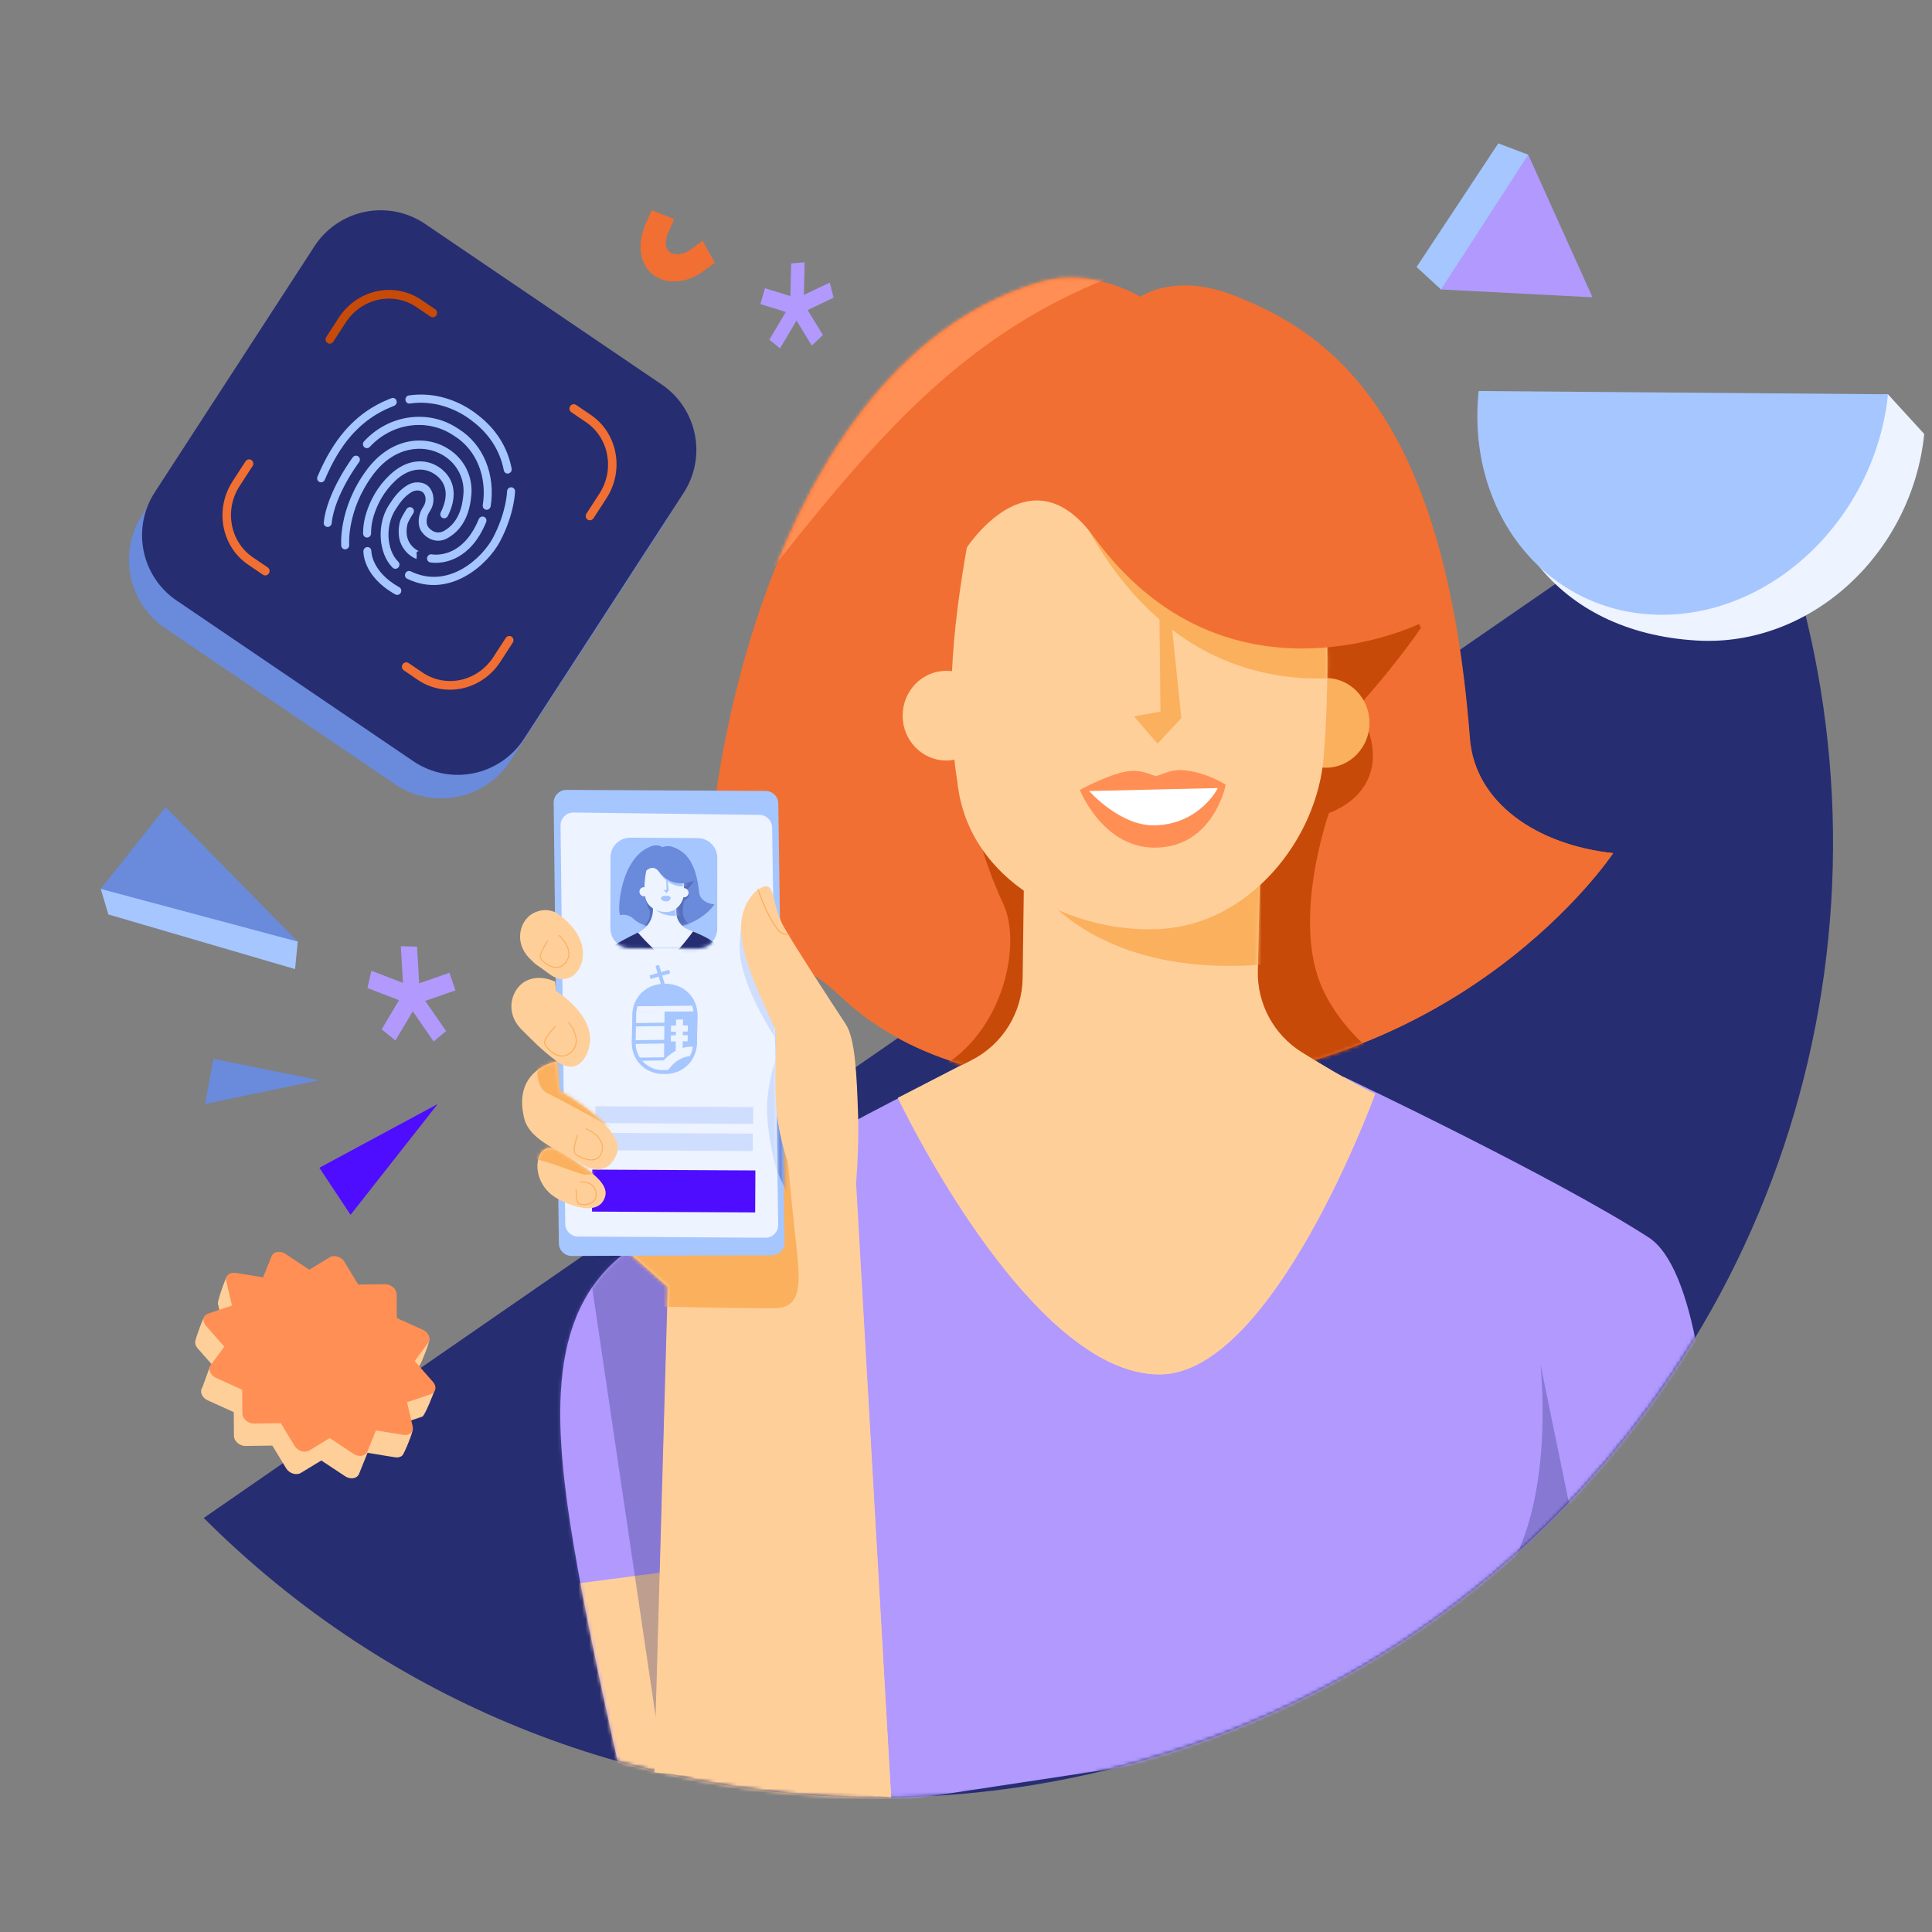 <svg width="546" height="546" viewBox="0 0 546 546" fill="none" xmlns="http://www.w3.org/2000/svg">
<rect x="0" y="0" width="546" height="546" fill="#808080" stroke="none"/>
<g clip-path="url(#clip0_40006168_77614)">
<path fill-rule="evenodd" clip-rule="evenodd" d="M57.585 428.987C57.585 428.987 494.124 127.055 494.296 127.44C538.992 226.696 520.572 347.449 439.034 428.987C333.7 534.321 162.919 534.321 57.585 428.987Z" fill="#262D71"/>
<mask id="mask0_40006168_77614" style="mask-type:luminance" maskUnits="userSpaceOnUse" x="57" y="127" width="462" height="381">
<path d="M57.585 428.987C57.585 428.987 494.124 127.055 494.296 127.44C538.992 226.696 520.572 347.449 439.034 428.987C333.7 534.321 162.919 534.321 57.585 428.987Z" fill="white"/>
</mask>
<g mask="url(#mask0_40006168_77614)">
<path fill-rule="evenodd" clip-rule="evenodd" d="M179.752 520.252C179.752 520.252 167.918 470.874 162.247 437.373C155.365 396.727 155.258 366.705 181.144 351.005C221.021 326.819 259.001 307.74 259.001 307.74L379.827 304.359C379.827 304.359 439.355 332.551 465.898 349.69C492.261 366.714 483.599 509.364 483.599 509.364L320.782 498.881L179.752 520.252Z" fill="#B199FE"/>
<mask id="mask1_40006168_77614" style="mask-type:luminance" maskUnits="userSpaceOnUse" x="158" y="304" width="327" height="217">
<path d="M179.752 520.252C179.752 520.252 167.918 470.874 162.247 437.373C155.365 396.727 155.258 366.705 181.144 351.005C221.021 326.819 259.001 307.74 259.001 307.74L379.827 304.359C379.827 304.359 439.355 332.551 465.898 349.69C492.261 366.714 483.599 509.364 483.599 509.364L320.782 498.881L179.752 520.252Z" fill="white"/>
</mask>
<g mask="url(#mask1_40006168_77614)">
<path fill-rule="evenodd" clip-rule="evenodd" d="M367.943 531.432C413.736 516.814 436.409 492.874 447.029 441.494L466.672 457.013L445.611 519.233L367.943 531.432Z" fill="#4E0DFF" fill-opacity="0.4"/>
<path fill-rule="evenodd" clip-rule="evenodd" d="M125.719 443.372L135.752 338.113C175.362 340.377 238.281 361.412 237.091 415.527C236.008 464.791 236.343 593.076 236.343 593.076L125.719 443.372Z" fill="#B199FE" fill-opacity="0.4"/>
<path fill-rule="evenodd" clip-rule="evenodd" d="M173.625 510.601L158.333 448.146L218.977 440.166L232.413 504.251L173.625 510.601Z" fill="#FFCF9A"/>
<path fill-rule="evenodd" clip-rule="evenodd" d="M443.169 507.952L446.887 441.332L491.412 424.799L505.614 502.832L443.169 507.952Z" fill="#FFCF9A"/>
<path fill-rule="evenodd" clip-rule="evenodd" d="M165.529 351.553L187.474 499.853L201.14 491.426L202.285 348.926L192.579 335.713L165.529 351.553Z" fill="#262D71" fill-opacity="0.3"/>
</g>
<path fill-rule="evenodd" clip-rule="evenodd" d="M322.254 306.866C281.885 307.311 254.942 298.391 236.971 281.166C220.67 265.541 203.373 271.638 203.373 271.638C192.292 274.546 202.254 106.648 293.879 79.671C308.499 75.366 322.162 83.84 322.162 83.84C322.162 83.84 331.708 77.03 347.972 83.237C376.286 94.044 408.216 117.336 415.297 208.616C416.724 227.012 434.506 238.804 455.801 241.094C455.801 241.094 412.937 305.868 322.254 306.866Z" fill="#F16F32"/>
<mask id="mask2_40006168_77614" style="mask-type:luminance" maskUnits="userSpaceOnUse" x="199" y="78" width="257" height="229">
<path d="M322.254 306.866C281.885 307.311 254.942 298.391 236.971 281.166C220.67 265.541 203.373 271.638 203.373 271.638C192.292 274.546 202.254 106.648 293.879 79.671C308.499 75.366 322.162 83.84 322.162 83.84C322.162 83.84 331.708 77.03 347.972 83.237C376.286 94.044 408.216 117.336 415.297 208.616C416.724 227.012 434.506 238.804 455.801 241.094C455.801 241.094 412.937 305.868 322.254 306.866Z" fill="white"/>
</mask>
<g mask="url(#mask2_40006168_77614)">
<path fill-rule="evenodd" clip-rule="evenodd" d="M368.036 138.838C391.056 156.067 401.46 177.388 401.46 177.388C393.858 188.511 383.273 200.179 383.273 200.179C390.365 210.234 390.355 223.842 375.432 229.78C375.432 229.78 364.717 260.024 373.666 279.463C384.662 303.344 416.668 313.758 416.668 313.758C416.668 313.758 271.916 313.851 253.063 305.759C280.726 302.287 289.768 269.347 283.488 255.607C278.701 245.134 274.565 233.021 275.292 224.348L345.803 168.189L368.036 138.838Z" fill="#C74A09"/>
<path fill-rule="evenodd" clip-rule="evenodd" d="M179.857 207.44C230.265 150.246 256.109 97.933 320.033 76.052L252.473 65.941L179.857 207.44Z" fill="#FF8F54"/>
</g>
<path fill-rule="evenodd" clip-rule="evenodd" d="M289.532 227.068C289.532 227.068 289.136 257.095 288.882 276.387C288.753 286.148 283.253 295.042 274.578 299.517C264.876 304.521 253.732 310.269 253.732 310.269C253.732 310.269 290.748 388.605 327.732 388.405C359.767 388.233 388.538 309.1 388.538 309.1C388.538 309.1 381.239 305.792 367.781 297.346C359.86 292.407 355.133 283.654 355.349 274.321C355.666 260.42 356.1 241.637 356.1 241.637L289.532 227.068Z" fill="#FFCF9A"/>
<mask id="mask3_40006168_77614" style="mask-type:luminance" maskUnits="userSpaceOnUse" x="253" y="227" width="136" height="162">
<path d="M289.532 227.068C289.532 227.068 289.136 257.095 288.882 276.387C288.753 286.148 283.253 295.042 274.578 299.517C264.876 304.521 253.732 310.269 253.732 310.269C253.732 310.269 290.748 388.605 327.732 388.405C359.767 388.233 388.538 309.1 388.538 309.1C388.538 309.1 381.239 305.792 367.781 297.346C359.86 292.407 355.133 283.654 355.349 274.321C355.666 260.42 356.1 241.637 356.1 241.637L289.532 227.068Z" fill="white"/>
</mask>
<g mask="url(#mask3_40006168_77614)">
<path fill-rule="evenodd" clip-rule="evenodd" d="M281.626 231.21L386.117 224.205L370.664 270.428C370.664 270.428 359.747 273.197 345.324 272.93C323.6 272.529 293.922 265.236 281.626 231.21Z" fill="#FBB05E"/>
</g>
<path d="M267.309 214.901C274.124 214.901 279.649 209.226 279.649 202.225C279.649 195.224 274.124 189.549 267.309 189.549C260.493 189.549 254.969 195.224 254.969 202.225C254.969 209.226 260.493 214.901 267.309 214.901Z" fill="#FFCF9A"/>
<path d="M374.56 216.936C381.375 216.936 386.899 211.261 386.899 204.26C386.899 197.259 381.375 191.584 374.56 191.584C367.744 191.584 362.22 197.259 362.22 204.26C362.22 211.261 367.744 216.936 374.56 216.936Z" fill="#FBB05E"/>
<path fill-rule="evenodd" clip-rule="evenodd" d="M270.433 220.859C266.667 197.574 269.62 173.348 274.023 149.688C274.418 147.56 274.826 145.438 275.242 143.32L323.963 120.447L372.289 147.802C372.289 147.802 377.028 175.229 373.969 213.809C372.089 237.516 352.787 261.021 328.011 262.5C303.146 263.986 273.335 249.263 270.433 220.859Z" fill="#FFCF9A"/>
<mask id="mask4_40006168_77614" style="mask-type:luminance" maskUnits="userSpaceOnUse" x="268" y="120" width="107" height="143">
<path d="M270.433 220.859C266.667 197.574 269.62 173.348 274.023 149.688C274.418 147.56 274.826 145.438 275.242 143.32L323.963 120.447L372.289 147.802C372.289 147.802 377.028 175.229 373.969 213.809C372.089 237.516 352.787 261.021 328.011 262.5C303.146 263.986 273.335 249.263 270.433 220.859Z" fill="white"/>
</mask>
<g mask="url(#mask4_40006168_77614)">
<path fill-rule="evenodd" clip-rule="evenodd" d="M305.054 223.205C305.054 223.205 311.298 219.769 316.612 218.337C322.531 216.742 325.467 219.448 326.762 219.232C328.073 219.013 330.654 217.398 333.951 217.613C340.61 218.049 346.283 221.733 346.283 221.733C346.283 221.733 342.924 239.277 326.533 239.527C311.527 239.756 305.054 223.205 305.054 223.205Z" fill="#FF8F54"/>
<path fill-rule="evenodd" clip-rule="evenodd" d="M307.673 223.523L344.047 222.686C344.047 222.686 339.077 232.8 326.362 233.228C316.513 233.559 307.673 223.523 307.673 223.523Z" fill="white"/>
<path fill-rule="evenodd" clip-rule="evenodd" d="M320.354 202.437L327.003 210.139L333.731 202.926L330.157 168.302L327.461 166.262L327.835 201.061L320.354 202.437Z" fill="#FBB05E"/>
<path fill-rule="evenodd" clip-rule="evenodd" d="M288.705 94.649L414.855 78.943L396.723 187.597C396.723 187.597 313.406 221.593 288.705 94.649Z" fill="#FBB05E"/>
</g>
<path fill-rule="evenodd" clip-rule="evenodd" d="M272.448 155.667C272.448 155.667 290.591 126.433 308.994 151.694C346.46 203.123 401.168 176.205 401.168 176.205C401.168 176.205 392.888 160.399 380.115 144.462C369.73 131.507 356.377 118.465 342.087 113.758C316.182 105.226 268.836 115.154 272.448 155.667Z" fill="#F16F32"/>
<path fill-rule="evenodd" clip-rule="evenodd" d="M255.316 568.644L240.967 319.403C240.967 319.403 219.389 293.338 195.254 274.967C189.23 270.382 176.52 306.259 176.52 306.259L162.689 340.716L188.719 363.635L183.672 542.219L255.316 568.644Z" fill="#FFCF9A"/>
<mask id="mask5_40006168_77614" style="mask-type:luminance" maskUnits="userSpaceOnUse" x="162" y="274" width="94" height="295">
<path d="M255.316 568.644L240.967 319.403C240.967 319.403 219.389 293.338 195.254 274.967C189.23 270.382 176.52 306.259 176.52 306.259L162.689 340.716L188.719 363.635L183.672 542.219L255.316 568.644Z" fill="white"/>
</mask>
<g mask="url(#mask5_40006168_77614)">
<path fill-rule="evenodd" clip-rule="evenodd" d="M170.791 368.809C170.791 368.809 204.108 369.783 218.782 369.677C227.538 369.614 225.863 360.89 224.388 347.091C222.8 332.23 219.626 297.102 219.626 297.102L185.593 311.13L162.6 312.889L170.791 368.809Z" fill="#FBB05E"/>
</g>
<path fill-rule="evenodd" clip-rule="evenodd" d="M216.244 223.496C218.212 223.506 219.81 225.09 219.838 227.058C220.101 245.69 221.322 332.171 221.588 351.065C221.602 352.03 221.229 352.96 220.552 353.648C219.876 354.337 218.952 354.726 217.987 354.729C206.722 354.766 172.605 354.878 161.435 354.915C159.451 354.921 157.834 353.328 157.81 351.344C157.59 332.588 156.568 245.837 156.345 226.859C156.333 225.89 156.711 224.957 157.394 224.27C158.077 223.583 159.007 223.198 159.976 223.203C171.237 223.262 205.162 223.439 216.244 223.496Z" fill="#A5C6FF"/>
<mask id="mask6_40006168_77614" style="mask-type:luminance" maskUnits="userSpaceOnUse" x="156" y="223" width="66" height="132">
<path d="M216.244 223.496C218.212 223.506 219.81 225.09 219.838 227.058C220.101 245.69 221.322 332.171 221.588 351.065C221.602 352.03 221.229 352.96 220.552 353.648C219.876 354.337 218.952 354.726 217.987 354.729C206.722 354.766 172.605 354.878 161.435 354.915C159.451 354.921 157.834 353.328 157.81 351.344C157.59 332.588 156.568 245.837 156.345 226.859C156.333 225.89 156.711 224.957 157.394 224.27C158.077 223.583 159.007 223.198 159.976 223.203C171.237 223.262 205.162 223.439 216.244 223.496Z" fill="white"/>
</mask>
<g mask="url(#mask6_40006168_77614)">
<path fill-rule="evenodd" clip-rule="evenodd" d="M222.904 338.409L218.8 329.532L219.513 315.477L224.144 324.723L222.904 338.409Z" fill="#6A8ADB"/>
<path fill-rule="evenodd" clip-rule="evenodd" d="M214.52 230.26C216.476 230.285 218.057 231.862 218.087 233.818C218.355 251.244 219.536 328.27 219.809 346.096C219.824 347.068 219.446 348.005 218.762 348.695C218.078 349.386 217.145 349.772 216.174 349.765C205.356 349.697 173.836 349.498 163.206 349.431C161.236 349.418 159.639 347.83 159.616 345.861C159.409 328.334 158.5 251.124 158.289 233.252C158.278 232.279 158.66 231.342 159.348 230.653C160.038 229.965 160.975 229.584 161.949 229.596C172.726 229.732 203.986 230.128 214.52 230.26Z" fill="#EDF3FF"/>
<mask id="mask7_40006168_77614" style="mask-type:luminance" maskUnits="userSpaceOnUse" x="158" y="229" width="62" height="121">
<path d="M214.52 230.26C216.476 230.285 218.057 231.862 218.087 233.818C218.355 251.244 219.536 328.27 219.809 346.096C219.824 347.068 219.446 348.005 218.762 348.695C218.078 349.386 217.145 349.772 216.174 349.765C205.356 349.697 173.836 349.498 163.206 349.431C161.236 349.418 159.639 347.83 159.616 345.861C159.409 328.334 158.5 251.124 158.289 233.252C158.278 232.279 158.66 231.342 159.348 230.653C160.038 229.965 160.975 229.584 161.949 229.596C172.726 229.732 203.986 230.128 214.52 230.26Z" fill="white"/>
</mask>
<g mask="url(#mask7_40006168_77614)">
<path fill-rule="evenodd" clip-rule="evenodd" d="M197.05 236.827C200.119 236.846 202.595 239.341 202.591 242.41C202.583 248.064 202.571 256.788 202.563 262.462C202.561 263.945 201.968 265.367 200.915 266.411C199.862 267.456 198.437 268.038 196.954 268.029C191.522 267.996 183.33 267.946 177.917 267.913C174.848 267.894 172.372 265.399 172.376 262.33C172.384 256.676 172.395 247.952 172.403 242.278C172.406 240.795 172.999 239.374 174.052 238.329C175.104 237.284 176.53 236.702 178.013 236.711C183.444 236.744 191.637 236.794 197.05 236.827Z" fill="#A5C6FF"/>
<mask id="mask8_40006168_77614" style="mask-type:luminance" maskUnits="userSpaceOnUse" x="172" y="236" width="31" height="33">
<path d="M197.05 236.827C200.119 236.846 202.595 239.341 202.591 242.41C202.583 248.064 202.571 256.788 202.563 262.462C202.561 263.945 201.968 265.367 200.915 266.411C199.862 267.456 198.437 268.038 196.954 268.029C191.522 267.996 183.33 267.946 177.917 267.913C174.848 267.894 172.372 265.399 172.376 262.33C172.384 256.676 172.395 247.952 172.403 242.278C172.406 240.795 172.999 239.374 174.052 238.329C175.104 237.284 176.53 236.702 178.013 236.711C183.444 236.744 191.637 236.794 197.05 236.827Z" fill="white"/>
</mask>
<g mask="url(#mask8_40006168_77614)">
<path fill-rule="evenodd" clip-rule="evenodd" d="M171.03 271.463C171.03 271.463 172.393 267.924 174.053 266.792C175.713 265.661 180.758 263.226 180.758 263.226L194.851 262.879C194.851 262.879 200.371 264.932 201.805 266.579C203.24 268.226 204.113 272.715 204.113 272.715L188.407 281.786L171.03 271.463Z" fill="#262D71"/>
<path fill-rule="evenodd" clip-rule="evenodd" d="M187.865 262.258C183.619 262.286 180.766 261.362 178.842 259.59C177.096 257.984 175.288 258.601 175.288 258.601C174.128 258.894 174.846 241.707 184.433 238.982C185.963 238.548 187.092 239.404 187.092 239.404C187.092 239.404 188.409 238.728 190.131 239.37C193.132 240.488 196.537 242.887 197.462 252.236C197.647 254.121 199.542 255.336 201.787 255.579C201.787 255.579 197.404 262.193 187.865 262.258Z" fill="#6A8ADB"/>
<mask id="mask9_40006168_77614" style="mask-type:luminance" maskUnits="userSpaceOnUse" x="174" y="238" width="28" height="25">
<path d="M187.865 262.258C183.619 262.286 180.766 261.362 178.842 259.59C177.096 257.984 175.288 258.601 175.288 258.601C174.128 258.894 174.846 241.707 184.433 238.982C185.963 238.548 187.092 239.404 187.092 239.404C187.092 239.404 188.409 238.728 190.131 239.37C193.132 240.488 196.537 242.887 197.462 252.236C197.647 254.121 199.542 255.336 201.787 255.579C201.787 255.579 197.404 262.193 187.865 262.258Z" fill="white"/>
</mask>
<g mask="url(#mask9_40006168_77614)">
<path fill-rule="evenodd" clip-rule="evenodd" d="M192.352 245.072C194.809 246.846 195.945 249.034 195.945 249.034C195.167 250.169 194.076 251.36 194.076 251.36C194.842 252.393 194.868 253.785 193.309 254.388C193.309 254.388 192.241 257.48 193.221 259.475C194.425 261.924 197.812 263.004 197.812 263.004C197.812 263.004 182.246 262.992 180.246 262.155C183.15 261.812 184.036 258.443 183.349 257.033C182.824 255.958 182.366 254.717 182.425 253.829L190.071 248.069L192.352 245.072Z" fill="#262D71" fill-opacity="0.29"/>
</g>
<path fill-rule="evenodd" clip-rule="evenodd" d="M184.392 254.494C184.392 254.494 184.399 255.637 184.407 256.997C184.424 259.718 182.869 262.203 180.414 263.378C180.237 263.463 180.133 263.513 180.133 263.513C180.133 263.513 186.318 270.617 188.542 270.897C189.928 271.07 195.76 263.206 195.76 263.206C195.76 263.206 195.156 262.969 194.378 262.665C192.346 261.87 191.004 259.916 190.991 257.733C190.987 257.094 190.985 256.628 190.985 256.628L184.392 254.494Z" fill="#EDF3FF"/>
<mask id="mask10_40006168_77614" style="mask-type:luminance" maskUnits="userSpaceOnUse" x="180" y="254" width="16" height="17">
<path d="M184.392 254.494C184.392 254.494 184.399 255.637 184.407 256.997C184.424 259.718 182.869 262.203 180.414 263.378C180.237 263.463 180.133 263.513 180.133 263.513C180.133 263.513 186.318 270.617 188.542 270.897C189.928 271.07 195.76 263.206 195.76 263.206C195.76 263.206 195.156 262.969 194.378 262.665C192.346 261.87 191.004 259.916 190.991 257.733C190.987 257.094 190.985 256.628 190.985 256.628L184.392 254.494Z" fill="white"/>
</mask>
<g mask="url(#mask10_40006168_77614)">
<path fill-rule="evenodd" clip-rule="evenodd" d="M183.441 254.495L194.422 253.82L192.886 258.547C192.886 258.547 191.743 258.826 190.226 258.793C187.939 258.742 184.802 257.983 183.441 254.495Z" fill="#A5C6FF"/>
</g>
<path fill-rule="evenodd" clip-rule="evenodd" d="M181.863 250.703C182.579 250.706 183.173 251.29 183.186 252.006C183.2 252.722 182.629 253.302 181.913 253.299C181.196 253.296 180.603 252.712 180.589 251.996C180.576 251.28 181.147 250.7 181.863 250.703Z" fill="#EDF3FF"/>
<path fill-rule="evenodd" clip-rule="evenodd" d="M193.15 250.955C193.867 250.958 194.46 251.542 194.474 252.258C194.487 252.974 193.917 253.554 193.2 253.551C192.483 253.548 191.89 252.964 191.877 252.248C191.863 251.532 192.434 250.952 193.15 250.955Z" fill="#EDF3FF"/>
<path fill-rule="evenodd" clip-rule="evenodd" d="M182.243 253.43C181.762 250.829 182.118 248.118 182.597 245.492L187.679 243.17L192.816 245.991C192.816 245.991 193.369 248.801 193.123 252.751C192.972 255.177 190.988 257.576 188.384 257.717C185.77 257.859 182.604 256.339 182.243 253.43Z" fill="#EDF3FF"/>
<mask id="mask11_40006168_77614" style="mask-type:luminance" maskUnits="userSpaceOnUse" x="182" y="243" width="12" height="15">
<path d="M182.243 253.43C181.762 250.829 182.118 248.118 182.597 245.492L187.679 243.17L192.816 245.991C192.816 245.991 193.369 248.801 193.123 252.751C192.972 255.177 190.988 257.576 188.384 257.717C185.77 257.859 182.604 256.339 182.243 253.43Z" fill="white"/>
</mask>
<g mask="url(#mask11_40006168_77614)">
<path fill-rule="evenodd" clip-rule="evenodd" d="M186.624 253.866C186.624 253.866 186.789 253.352 187.331 253.162C187.766 253.011 188.038 253.235 188.174 253.214C188.311 253.191 188.443 253.099 188.789 253.143C189.269 253.205 189.43 253.737 189.43 253.737C189.43 253.737 189.331 254.715 188.153 254.713C186.878 254.712 186.624 253.866 186.624 253.866Z" fill="#A5C6FF"/>
<path fill-rule="evenodd" clip-rule="evenodd" d="M187.46 251.564L188.175 252.356L188.869 251.62L188.424 248.073L188.137 247.863L188.244 251.426L187.46 251.564Z" fill="#A5C6FF"/>
<path fill-rule="evenodd" clip-rule="evenodd" d="M183.918 240.514L197.16 238.959L195.465 250.077C195.465 250.077 186.766 253.523 183.918 240.514Z" fill="#A5C6FF"/>
</g>
<path fill-rule="evenodd" clip-rule="evenodd" d="M182.088 246.474C182.088 246.474 184.179 243.77 186.165 246.364C190.208 251.646 195.912 248.912 195.912 248.912C195.912 248.912 195.009 247.291 193.634 245.654C192.516 244.323 191.085 242.982 189.572 242.494C186.83 241.61 183.018 243.125 182.088 246.474Z" fill="#6A8ADB"/>
</g>
<path fill-rule="evenodd" clip-rule="evenodd" d="M212.736 312.835L212.712 317.59L168.112 317.36L168.137 312.605L212.736 312.835Z" fill="#CFDEFF"/>
<path fill-rule="evenodd" clip-rule="evenodd" d="M212.625 320.348L212.6 325.27L168.001 325.041L168.027 320.119L212.625 320.348Z" fill="#CFDEFF"/>
<path fill-rule="evenodd" clip-rule="evenodd" d="M213.356 330.752L213.295 342.617L167.189 342.38L167.251 330.514L213.356 330.752Z" fill="#4E0DFF"/>
<path fill-rule="evenodd" clip-rule="evenodd" d="M211.719 255.592C211.719 255.592 208.89 259.339 208.903 267.804C208.922 279.183 220.458 295.497 220.458 295.497C220.458 295.497 216.089 305.749 216.69 315.332C217.25 324.282 220.724 341.395 227.839 344.409L227.44 324.614L224.505 290.346L211.719 255.592Z" fill="#CFDEFF"/>
<path fill-rule="evenodd" clip-rule="evenodd" d="M185.119 272.948L186.113 272.65L188.241 279.76L187.247 280.058L185.119 272.948Z" fill="#A5C6FF"/>
<path fill-rule="evenodd" clip-rule="evenodd" d="M188.971 274.053L189.255 275.05L183.737 276.626L183.453 275.629L188.971 274.053Z" fill="#A5C6FF"/>
<path fill-rule="evenodd" clip-rule="evenodd" d="M187.592 278.056C190.099 278.019 192.515 279.003 194.282 280.782C196.05 282.561 197.02 284.981 196.969 287.488C196.923 289.792 196.872 292.243 196.826 294.511C196.726 299.429 192.748 303.384 187.83 303.455C185.321 303.491 182.907 302.506 181.139 300.728C179.371 298.949 178.401 296.529 178.452 294.021C178.499 291.717 178.549 289.267 178.595 286.999C178.695 282.08 182.673 278.126 187.592 278.056Z" fill="#A5C6FF"/>
<mask id="mask12_40006168_77614" style="mask-type:luminance" maskUnits="userSpaceOnUse" x="178" y="278" width="19" height="26">
<path d="M187.592 278.056C190.099 278.019 192.515 279.003 194.282 280.782C196.05 282.561 197.02 284.981 196.969 287.488C196.923 289.792 196.872 292.243 196.826 294.511C196.726 299.429 192.748 303.384 187.83 303.455C185.321 303.491 182.907 302.506 181.139 300.728C179.371 298.949 178.401 296.529 178.452 294.021C178.499 291.717 178.549 289.267 178.595 286.999C178.695 282.08 182.673 278.126 187.592 278.056Z" fill="white"/>
</mask>
<g mask="url(#mask12_40006168_77614)">
<path fill-rule="evenodd" clip-rule="evenodd" d="M187.7 285.084L187.653 288.982L177.358 289.131L177.405 285.233L187.7 285.084Z" fill="#EDF3FF"/>
<path fill-rule="evenodd" clip-rule="evenodd" d="M197.59 284.209L197.562 285.764L178.104 285.933L178.132 284.378L197.59 284.209Z" fill="#CFDEFF"/>
<path fill-rule="evenodd" clip-rule="evenodd" d="M197.59 284.209L197.562 285.764L178.104 285.933L178.132 284.378L197.59 284.209Z" fill="#EDF3FF"/>
<path fill-rule="evenodd" clip-rule="evenodd" d="M192.897 288.086L192.78 297.929L190.808 297.957L190.926 288.114L192.897 288.086Z" fill="#EDF3FF"/>
<path fill-rule="evenodd" clip-rule="evenodd" d="M194.243 291.48L189.498 291.548L189.519 289.816L194.263 289.748L194.243 291.48Z" fill="#EDF3FF"/>
<path fill-rule="evenodd" clip-rule="evenodd" d="M194.21 294.243L189.465 294.311L189.485 292.581L194.23 292.512L194.21 294.243Z" fill="#EDF3FF"/>
<path fill-rule="evenodd" clip-rule="evenodd" d="M188.211 303.081C187.846 303.729 187.025 303.959 186.378 303.594C185.73 303.23 185.5 302.409 185.865 301.761C185.865 301.761 190.12 294.347 197.346 296.008C198.07 296.174 198.523 296.897 198.357 297.621C198.19 298.346 197.467 298.798 196.743 298.631C194.083 298.02 191.984 299.124 190.544 300.351C189.031 301.638 188.211 303.081 188.211 303.081Z" fill="#EDF3FF"/>
<path fill-rule="evenodd" clip-rule="evenodd" d="M187.642 289.936L187.595 293.834L177.301 293.982L177.348 290.083L187.642 289.936Z" fill="#EDF3FF"/>
<path fill-rule="evenodd" clip-rule="evenodd" d="M187.582 294.867L187.536 298.765L177.241 298.914L177.288 295.016L187.582 294.867Z" fill="#EDF3FF"/>
<path fill-rule="evenodd" clip-rule="evenodd" d="M187.525 299.66L187.479 303.558L177.185 303.707L177.231 299.809L187.525 299.66Z" fill="#EDF3FF"/>
</g>
<path fill-rule="evenodd" clip-rule="evenodd" d="M188.213 278.046C190.558 278.011 192.816 278.932 194.47 280.595C196.123 282.258 197.03 284.522 196.982 286.867L196.817 294.977C196.722 299.634 192.955 303.379 188.297 303.447L187.209 303.463C184.865 303.496 182.607 302.576 180.953 300.913C179.299 299.249 178.392 296.986 178.44 294.641L178.605 286.531C178.7 281.873 182.468 278.128 187.125 278.061L188.213 278.046ZM188.228 279.116L187.141 279.131C183.06 279.19 179.759 282.471 179.675 286.553L179.51 294.663C179.468 296.717 180.263 298.701 181.712 300.158C183.161 301.615 185.14 302.422 187.194 302.392L188.282 302.377C192.363 302.318 195.664 299.036 195.747 294.956L195.912 286.846C195.954 284.79 195.16 282.808 193.71 281.35C192.262 279.892 190.283 279.086 188.228 279.116Z" fill="#A5C6FF"/>
</g>
</g>
<path fill-rule="evenodd" clip-rule="evenodd" d="M173.477 341.22C171.72 347.426 162.57 343.491 159.421 341.535C150.948 336.275 154.054 323.176 161.327 328.905C164.321 331.263 174.864 336.32 173.477 341.22Z" fill="#FFCF9A"/>
<mask id="mask13_40006168_77614" style="mask-type:luminance" maskUnits="userSpaceOnUse" x="154" y="327" width="20" height="18">
<path d="M173.477 341.22C171.72 347.426 162.57 343.491 159.421 341.535C150.948 336.275 154.054 323.176 161.327 328.905C164.321 331.263 174.864 336.32 173.477 341.22Z" fill="white"/>
</mask>
<g mask="url(#mask13_40006168_77614)">
<path fill-rule="evenodd" clip-rule="evenodd" d="M175.729 331.189C175.729 331.189 171.035 336.032 167.026 334.952C162.61 333.761 147.562 327.156 148.664 331.82L149.203 321.915L160.39 320.748L175.729 331.189Z" fill="#FBB05E"/>
<path d="M166.398 337.151C166.398 337.151 171.268 336.818 170.89 341.104C170.663 343.662 167.211 343.82 166.101 343.378C165.223 343.028 165.259 339.282 165.259 339.282" stroke="#FBB05E" stroke-width="0.29" stroke-miterlimit="2.262" stroke-linecap="round" stroke-linejoin="round"/>
</g>
<path fill-rule="evenodd" clip-rule="evenodd" d="M174.271 329.859C171.848 335.538 167.48 334.49 164.491 332.642C158.595 328.998 149.693 325.977 148.163 319.7C144.722 305.592 157.418 303.574 157.418 303.574L158.076 311.886C158.076 311.886 177.382 322.567 174.271 329.859Z" fill="#FFCF9A"/>
<mask id="mask14_40006168_77614" style="mask-type:luminance" maskUnits="userSpaceOnUse" x="147" y="303" width="28" height="32">
<path d="M174.271 329.859C171.848 335.538 167.48 334.49 164.491 332.642C158.595 328.998 149.693 325.977 148.163 319.7C144.722 305.592 157.418 303.574 157.418 303.574L158.076 311.886C158.076 311.886 177.382 322.567 174.271 329.859Z" fill="white"/>
</mask>
<g mask="url(#mask14_40006168_77614)">
<path fill-rule="evenodd" clip-rule="evenodd" d="M153.989 292.914C153.989 292.914 148.699 309.464 154.572 312.494C168.315 319.586 175.297 323.653 175.609 324.735C175.92 325.817 175.493 321.823 175.493 321.823L153.989 292.914Z" fill="#FBB05E"/>
<path d="M165.628 322.641C165.628 322.641 172.077 325.184 169.769 329.936C168.392 332.773 163.854 330.879 162.604 329.698C161.614 328.762 163.25 324.431 163.25 324.431" stroke="#FBB05E" stroke-width="0.29" stroke-miterlimit="2.262" stroke-linecap="round" stroke-linejoin="round"/>
</g>
<path fill-rule="evenodd" clip-rule="evenodd" d="M166.518 295.096C165.839 299.263 162.706 303.979 157.092 299.804C152.733 296.564 149.86 293.49 147.321 290.968C142.282 285.964 144.493 279.397 148.372 277.282C152.377 275.098 156.76 277.387 156.76 277.387L156.999 280.03C156.999 280.03 167.893 286.652 166.518 295.096Z" fill="#FFCF9A"/>
<mask id="mask15_40006168_77614" style="mask-type:luminance" maskUnits="userSpaceOnUse" x="144" y="276" width="23" height="26">
<path d="M166.518 295.096C165.839 299.263 162.706 303.979 157.092 299.804C152.733 296.564 149.86 293.49 147.321 290.968C142.282 285.964 144.493 279.397 148.372 277.282C152.377 275.098 156.76 277.387 156.76 277.387L156.999 280.03C156.999 280.03 167.893 286.652 166.518 295.096Z" fill="white"/>
</mask>
<g mask="url(#mask15_40006168_77614)">
<path d="M160.565 288.9C160.565 288.9 165.103 294.182 161.036 297.537C157.886 300.135 154.338 296.315 153.79 294.873C153.356 293.73 156.791 290.027 156.791 290.027" stroke="#FBB05E" stroke-width="0.29" stroke-miterlimit="2.262" stroke-linecap="round" stroke-linejoin="round"/>
</g>
<path fill-rule="evenodd" clip-rule="evenodd" d="M164.507 270.963C163.912 274.832 160.127 279.036 154.976 275.123C150.98 272.087 151.889 273.208 149.556 270.848C144.928 266.168 146.91 260.077 150.44 258.132C154.085 256.126 157.052 257.926 157.052 257.926C157.052 257.926 165.716 263.122 164.507 270.963Z" fill="#FFCF9A"/>
<mask id="mask16_40006168_77614" style="mask-type:luminance" maskUnits="userSpaceOnUse" x="146" y="257" width="19" height="20">
<path d="M164.507 270.963C163.912 274.832 160.127 279.036 154.976 275.123C150.98 272.087 151.889 273.208 149.556 270.848C144.928 266.168 146.91 260.077 150.44 258.132C154.085 256.126 157.052 257.926 157.052 257.926C157.052 257.926 165.716 263.122 164.507 270.963Z" fill="white"/>
</mask>
<g mask="url(#mask16_40006168_77614)">
<path d="M157.859 264.332C157.859 264.332 162.74 268.528 159.577 272.191C157.127 275.027 153.357 272.03 152.648 270.785C152.085 269.799 154.627 265.906 154.627 265.906" stroke="#FBB05E" stroke-width="0.29" stroke-miterlimit="2.262" stroke-linecap="round" stroke-linejoin="round"/>
</g>
<path fill-rule="evenodd" clip-rule="evenodd" d="M335.597 504.456L414.311 487.707L428.877 478.846L446.788 441.199L435.324 385.48C435.324 385.48 439.165 418.305 428.082 440.549C416.58 463.636 335.597 504.456 335.597 504.456Z" fill="#262D71" fill-opacity="0.3"/>
</g>
<path fill-rule="evenodd" clip-rule="evenodd" d="M181.814 115.171C192.316 122.299 195.189 136.517 188.279 147.165C175.856 166.301 156.847 195.587 144.245 215.004C140.832 220.262 135.446 223.925 129.301 225.166C123.157 226.408 116.771 225.124 111.584 221.603C92.914 208.929 65.06 190.023 46.656 177.53C36.155 170.401 33.282 156.183 40.192 145.536C52.614 126.399 71.624 97.113 84.226 77.697C87.639 72.439 93.025 68.776 99.17 67.535C105.314 66.293 111.7 67.577 116.887 71.098C135.557 83.772 163.41 102.678 181.814 115.171Z" fill="#6A8ADB"/>
<path fill-rule="evenodd" clip-rule="evenodd" d="M187.008 108.671C197.059 115.494 199.809 129.102 193.195 139.293C180.608 158.683 160.845 189.132 148.071 208.811C144.805 213.843 139.65 217.349 133.769 218.537C127.888 219.725 121.776 218.495 116.812 215.126C97.803 202.223 68.667 182.445 49.934 169.73C39.884 162.907 37.134 149.298 43.748 139.108C56.334 119.718 76.098 89.269 88.871 69.59C92.138 64.558 97.293 61.052 103.174 59.864C109.055 58.676 115.166 59.905 120.13 63.275C139.14 76.177 168.275 95.956 187.008 108.671Z" fill="#262D71"/>
<path fill-rule="evenodd" clip-rule="evenodd" d="M69.39 130.381C69.76 129.81 70.506 129.645 71.056 130.011C71.605 130.377 71.749 131.138 71.379 131.709L67.725 137.34C63.327 144.114 65.01 153.13 71.494 157.531L75.663 160.361C76.209 160.732 76.349 161.495 75.974 162.063C75.6 162.631 74.852 162.791 74.306 162.42L70.136 159.59C62.565 154.45 60.6 143.922 65.736 136.011L69.39 130.381Z" fill="#F16F32"/>
<path fill-rule="evenodd" clip-rule="evenodd" d="M142.919 180.294C143.289 179.722 144.036 179.557 144.585 179.923C145.134 180.29 145.279 181.051 144.908 181.622L141.383 187.053C138.893 190.891 135.031 193.586 130.656 194.54C126.281 195.495 121.756 194.63 118.083 192.137L114.103 189.435C113.557 189.065 113.418 188.302 113.792 187.734C114.167 187.166 114.915 187.006 115.461 187.377L119.44 190.078C122.586 192.213 126.461 192.954 130.208 192.137C133.954 191.319 137.26 189.012 139.394 185.725L142.919 180.294Z" fill="#F16F32"/>
<path fill-rule="evenodd" clip-rule="evenodd" d="M167.725 146.471C167.354 147.042 166.607 147.208 166.059 146.841C165.509 146.475 165.365 145.714 165.735 145.143L169.39 139.513C173.787 132.738 172.104 123.722 165.621 119.321L161.451 116.491C160.905 116.12 160.765 115.358 161.14 114.79C161.515 114.222 162.262 114.061 162.808 114.432L166.978 117.263C174.549 122.402 176.514 132.93 171.379 140.842L167.725 146.471Z" fill="#F16F32"/>
<path fill-rule="evenodd" clip-rule="evenodd" d="M94.194 96.56C93.824 97.131 93.078 97.296 92.528 96.93C91.98 96.564 91.835 95.802 92.205 95.231L95.73 89.8C98.221 85.962 102.083 83.267 106.457 82.313C110.832 81.358 115.358 82.223 119.031 84.717L123.01 87.418C123.556 87.788 123.696 88.551 123.322 89.119C122.947 89.687 122.199 89.847 121.653 89.477L117.673 86.775C114.528 84.641 110.653 83.899 106.906 84.717C103.16 85.534 99.853 87.843 97.72 91.129L94.194 96.56Z" fill="#C74A09"/>
<path fill-rule="evenodd" clip-rule="evenodd" d="M117.7 156.265C117.794 156.517 117.818 157.044 117.683 157.992C115.504 157.067 113.84 155.286 113.088 153.092C112.334 150.892 112.722 147.935 113.306 146.666C113.888 145.401 114.913 143.843 114.913 143.843C115.266 143.308 115.969 143.157 116.483 143.507C116.997 143.855 117.128 144.573 116.776 145.107C116.776 145.107 115.862 146.489 115.344 147.613C114.921 148.535 114.673 150.683 115.221 152.282C115.771 153.885 116.997 155.178 118.591 155.854C118.076 155.635 117.82 155.877 117.7 156.265Z" fill="#A5C6FF"/>
<path fill-rule="evenodd" clip-rule="evenodd" d="M112.557 158.752C113.001 159.191 113.005 159.923 112.567 160.387C112.129 160.851 111.413 160.873 110.97 160.434C106.882 156.394 106.446 148.146 109.85 142.831C111.313 140.546 112.788 138.529 115.167 137.094C117.071 135.944 119.232 136.219 120.428 136.942C122.494 138.193 123.238 141.632 121.626 144.246L121.308 144.763C120.621 145.877 120.397 147.26 120.733 148.391C120.856 148.802 121.275 149.33 121.844 149.763C122.735 150.441 124.048 150.848 125.479 150.033C129.511 147.737 130.671 143.463 130.976 139.539C131.279 135.626 129.499 131.259 125.241 128.68C119.646 125.29 111.299 126.207 105.39 134.208C97.911 144.335 98.687 153.967 98.687 153.967C98.741 154.601 98.28 155.173 97.659 155.242C97.038 155.312 96.49 154.853 96.437 154.218C96.437 154.218 95.518 143.783 103.6 132.84C110.381 123.658 120.003 122.792 126.423 126.682C131.506 129.762 133.59 134.998 133.227 139.67C132.865 144.331 131.33 149.322 126.542 152.049C124.152 153.41 121.958 152.763 120.471 151.631C119.454 150.858 118.79 149.845 118.571 149.111C118.058 147.382 118.357 145.261 119.405 143.56L119.724 143.043C120.623 141.586 120.398 139.638 119.246 138.941C118.572 138.532 117.354 138.432 116.28 139.08C114.227 140.319 112.993 142.097 111.73 144.069C108.893 148.499 109.15 155.384 112.557 158.752Z" fill="#A5C6FF"/>
<path fill-rule="evenodd" clip-rule="evenodd" d="M126.561 145.828C126.275 146.402 125.594 146.642 125.04 146.362C124.486 146.084 124.267 145.391 124.552 144.817C125.826 142.255 126.142 140.168 125.86 138.485C125.454 136.064 123.811 134.545 122.359 133.703C119.488 132.04 115.498 132.282 111.705 135.866C108.504 138.889 106.671 142.381 105.62 145.77C104.78 148.477 104.875 150.678 104.875 150.678C104.905 151.315 104.424 151.869 103.801 151.914C103.179 151.96 102.649 151.479 102.619 150.842C102.619 150.842 102.49 148.272 103.469 145.115C104.629 141.373 106.66 137.52 110.194 134.182C114.922 129.716 119.926 129.61 123.505 131.683C125.099 132.608 126.838 134.178 127.687 136.519C128.517 138.808 128.528 141.868 126.561 145.828Z" fill="#A5C6FF"/>
<path fill-rule="evenodd" clip-rule="evenodd" d="M102.697 155.753C102.717 155.116 103.24 154.602 103.863 154.609C104.486 154.616 104.974 155.139 104.954 155.778C104.954 155.778 104.894 161.506 112.841 165.954C113.382 166.257 113.572 166.959 113.263 167.521C112.955 168.083 112.265 168.292 111.723 167.99C102.344 162.741 102.697 155.753 102.697 155.753Z" fill="#A5C6FF"/>
<path fill-rule="evenodd" clip-rule="evenodd" d="M104.516 126.287C104.083 126.755 103.367 126.783 102.919 126.35C102.471 125.915 102.461 125.184 102.894 124.715C110.103 116.933 121.086 115.88 128.793 120.714L129.635 121.242C136.769 125.716 140.047 134.349 138.666 143.072C138.566 143.704 137.985 144.146 137.37 144.058C136.754 143.97 136.337 143.385 136.437 142.753C137.67 134.959 134.797 127.22 128.423 123.222L127.582 122.695C120.717 118.389 110.937 119.355 104.516 126.287Z" fill="#A5C6FF"/>
<path fill-rule="evenodd" clip-rule="evenodd" d="M121.571 158.939C120.963 158.815 120.578 158.207 120.712 157.58C120.848 156.954 121.451 156.546 122.059 156.67C122.059 156.67 125.065 157.249 128.471 155.314C130.846 153.965 133.379 151.408 135.309 146.709C135.553 146.116 136.216 145.827 136.79 146.062C137.364 146.299 137.632 146.972 137.388 147.565C135.186 152.924 132.242 155.792 129.532 157.332C125.31 159.73 121.571 158.939 121.571 158.939Z" fill="#A5C6FF"/>
<path fill-rule="evenodd" clip-rule="evenodd" d="M115.841 114.037C115.221 114.127 114.659 113.687 114.584 113.056C114.51 112.424 114.952 111.837 115.572 111.747C122.716 110.703 129.767 113.081 135.017 117.256L135.436 117.589C139.956 121.185 143.391 126.103 144.595 132.431C144.713 133.055 144.313 133.672 143.701 133.807C143.089 133.943 142.496 133.547 142.378 132.923C141.282 127.164 138.139 122.7 134.025 119.428L133.607 119.096C128.809 115.279 122.37 113.083 115.841 114.037Z" fill="#A5C6FF"/>
<path fill-rule="evenodd" clip-rule="evenodd" d="M91.793 135.588C91.545 136.179 90.88 136.465 90.308 136.225C89.735 135.985 89.472 135.31 89.719 134.719C91.982 129.302 94.646 124.978 97.423 121.775C102.657 115.741 107.997 113.573 110.599 112.537C111.185 112.304 111.833 112.597 112.047 113.192C112.262 113.786 111.961 114.458 111.375 114.69C108.952 115.656 103.971 117.668 99.097 123.289C96.46 126.33 93.942 130.445 91.793 135.588Z" fill="#A5C6FF"/>
<path fill-rule="evenodd" clip-rule="evenodd" d="M99.693 129.238C100.077 128.726 100.787 128.621 101.278 129.003C101.768 129.386 101.855 130.111 101.47 130.622C101.47 130.622 94.57 139.752 93.738 147.864C93.674 148.5 93.117 148.974 92.498 148.922C91.877 148.87 91.427 148.311 91.493 147.675C92.38 139.011 99.693 129.238 99.693 129.238Z" fill="#A5C6FF"/>
<path fill-rule="evenodd" clip-rule="evenodd" d="M143.299 138.868C143.312 138.229 143.828 137.71 144.452 137.709C145.075 137.707 145.57 138.225 145.558 138.863C145.558 138.863 145.451 145.254 141.242 153.14C137.859 159.477 127.083 169.401 115.069 163.556C114.51 163.284 114.283 162.595 114.561 162.017C114.839 161.439 115.517 161.191 116.075 161.462C126.744 166.652 136.262 157.694 139.265 152.067C143.16 144.769 143.299 138.868 143.299 138.868Z" fill="#A5C6FF"/>
<path fill-rule="evenodd" clip-rule="evenodd" d="M423.431 40.514L431.865 43.714L435.202 73.017L407.238 81.815L400.337 75.464L423.431 40.514Z" fill="#A5C6FF"/>
<path fill-rule="evenodd" clip-rule="evenodd" d="M431.896 43.719L450.058 84.021L407.244 81.81L431.896 43.719Z" fill="#B199FE"/>
<path fill-rule="evenodd" clip-rule="evenodd" d="M66.322 360.096C65.511 359.964 64.746 360.154 64.237 360.615C63.729 361.076 61.416 367.721 61.582 368.435L63.18 375.286L58.123 371.719C57.423 371.956 55.306 378.321 55.182 378.994C55.057 379.667 55.298 380.413 55.839 381.027L61.019 386.91L59.319 386.236L57.184 392.108C56.783 392.651 56.72 393.374 57.012 394.079C57.304 394.783 57.921 395.394 58.691 395.743L66.067 399.08L66.118 405.814C66.124 406.517 66.493 407.242 67.124 407.79C67.755 408.337 68.582 408.648 69.374 408.638L76.97 408.537L80.895 415.002C81.305 415.677 82.007 416.209 82.808 416.453C83.608 416.696 84.423 416.625 85.027 416.258L90.806 412.746L97.553 417.208C98.257 417.675 99.105 417.872 99.861 417.747C100.617 417.622 101.202 417.186 101.454 416.562L103.869 410.578L111.63 411.844C112.44 411.977 113.206 411.786 113.714 411.326C114.222 410.865 116.805 404.588 116.639 403.873L112.657 402.616L119.353 400.346C120.052 400.108 122.671 393.55 122.796 392.878C122.921 392.206 122.68 391.459 122.138 390.845L114.817 390.993L118.653 385.794C119.053 385.251 121.607 379.025 121.316 378.321C121.024 377.616 117.916 382.509 117.146 382.16L109.769 378.822L109.718 372.089C109.713 371.385 109.344 370.66 108.712 370.113C108.081 369.565 107.255 369.254 106.462 369.264L98.867 369.365L94.941 362.901C94.532 362.226 93.829 361.693 93.029 361.449C92.228 361.206 91.413 361.278 90.81 361.644L85.03 365.157L78.283 360.694C77.579 360.227 76.732 360.03 75.975 360.156C75.22 360.281 74.635 360.716 74.383 361.34L71.968 367.324L66.322 360.096Z" fill="#FFCF9A"/>
<path fill-rule="evenodd" clip-rule="evenodd" d="M66.584 359.722C65.773 359.591 65.009 359.781 64.5 360.242C63.991 360.703 63.793 361.385 63.959 362.101L65.556 368.951L58.861 371.221C58.161 371.458 57.684 371.986 57.559 372.659C57.433 373.332 57.675 374.078 58.216 374.693L63.397 380.575L59.56 385.773C59.16 386.316 59.098 387.04 59.389 387.744C59.681 388.448 60.297 389.059 61.068 389.407L68.444 392.746L68.496 399.479C68.501 400.182 68.87 400.908 69.502 401.454C70.132 402.002 70.959 402.313 71.751 402.303L79.347 402.202L83.272 408.666C83.682 409.341 84.384 409.874 85.185 410.118C85.986 410.361 86.801 410.29 87.404 409.923L93.183 406.41L99.93 410.874C100.635 411.34 101.482 411.537 102.238 411.412C102.994 411.287 103.578 410.851 103.831 410.226L106.245 404.243L114.006 405.509C114.817 405.641 115.582 405.451 116.091 404.99C116.6 404.529 116.798 403.847 116.631 403.132L115.034 396.281L121.729 394.011C122.429 393.774 122.907 393.246 123.032 392.573C123.157 391.901 122.916 391.154 122.374 390.54L117.194 384.657L121.03 379.459C121.43 378.917 121.493 378.193 121.201 377.489C120.909 376.784 120.293 376.173 119.523 375.824L112.147 372.487L112.095 365.753C112.09 365.051 111.72 364.325 111.089 363.777C110.458 363.231 109.632 362.919 108.839 362.93L101.244 363.031L97.319 356.566C96.909 355.891 96.207 355.358 95.406 355.115C94.605 354.87 93.79 354.942 93.187 355.309L87.407 358.822L80.66 354.358C79.956 353.893 79.108 353.695 78.353 353.82C77.596 353.946 77.011 354.381 76.759 355.006L74.345 360.989L66.584 359.722Z" fill="#FF8F54"/>
<path fill-rule="evenodd" clip-rule="evenodd" d="M322.378 306.893C282.009 307.338 255.065 298.419 237.096 281.193C220.795 265.568 203.497 271.666 203.497 271.666C192.417 274.573 202.378 106.675 294.003 79.698C308.623 75.394 322.287 83.867 322.287 83.867C322.287 83.867 331.832 77.057 348.096 83.264C376.411 94.071 408.34 117.363 415.421 208.644C416.848 227.04 434.63 238.831 455.926 241.121C455.926 241.121 413.06 305.895 322.378 306.893Z" fill="#F16F32"/>
<mask id="mask17_40006168_77614" style="mask-type:luminance" maskUnits="userSpaceOnUse" x="199" y="78" width="257" height="229">
<path d="M322.378 306.893C282.009 307.338 255.065 298.419 237.096 281.193C220.795 265.568 203.497 271.666 203.497 271.666C192.417 274.573 202.378 106.675 294.003 79.698C308.623 75.394 322.287 83.867 322.287 83.867C322.287 83.867 331.832 77.057 348.096 83.264C376.411 94.071 408.34 117.363 415.421 208.644C416.848 227.04 434.63 238.831 455.926 241.121C455.926 241.121 413.06 305.895 322.378 306.893Z" fill="white"/>
</mask>
<g mask="url(#mask17_40006168_77614)">
<path fill-rule="evenodd" clip-rule="evenodd" d="M368.159 138.867C391.18 156.096 401.584 177.418 401.584 177.418C393.982 188.54 383.396 200.208 383.396 200.208C390.489 210.265 390.479 223.871 375.556 229.81C375.556 229.81 364.84 260.053 373.79 279.492C384.786 303.374 416.791 313.787 416.791 313.787C416.791 313.787 272.04 313.881 253.188 305.789C280.85 302.317 289.892 269.377 283.612 255.636C278.825 245.163 274.689 233.051 275.416 224.377L345.927 168.219L368.159 138.867Z" fill="#C74A09"/>
<path fill-rule="evenodd" clip-rule="evenodd" d="M179.982 207.469C230.389 150.274 256.234 97.961 320.158 76.08L252.598 65.971L179.982 207.469Z" fill="#FF8F54"/>
</g>
<path fill-rule="evenodd" clip-rule="evenodd" d="M289.657 227.096C289.657 227.096 289.261 257.122 289.007 276.415C288.878 286.175 283.378 295.07 274.703 299.544C265.001 304.548 253.857 310.297 253.857 310.297C253.857 310.297 290.873 388.632 327.857 388.433C359.892 388.26 388.663 309.128 388.663 309.128C388.663 309.128 381.364 305.82 367.906 297.373C359.985 292.435 355.258 283.682 355.473 274.349C355.791 260.447 356.225 241.664 356.225 241.664L289.657 227.096Z" fill="#FFCF9A"/>
<mask id="mask18_40006168_77614" style="mask-type:luminance" maskUnits="userSpaceOnUse" x="253" y="227" width="136" height="162">
<path d="M289.657 227.096C289.657 227.096 289.261 257.122 289.007 276.415C288.878 286.175 283.378 295.07 274.703 299.544C265.001 304.548 253.857 310.297 253.857 310.297C253.857 310.297 290.873 388.632 327.857 388.433C359.892 388.26 388.663 309.128 388.663 309.128C388.663 309.128 381.364 305.82 367.906 297.373C359.985 292.435 355.258 283.682 355.473 274.349C355.791 260.447 356.225 241.664 356.225 241.664L289.657 227.096Z" fill="white"/>
</mask>
<g mask="url(#mask18_40006168_77614)">
<path fill-rule="evenodd" clip-rule="evenodd" d="M281.751 231.237L386.242 224.232L370.789 270.455C370.789 270.455 359.872 273.224 345.449 272.957C323.724 272.555 294.047 265.263 281.751 231.237Z" fill="#FBB05E"/>
</g>
<path d="M267.434 214.928C274.249 214.928 279.774 209.253 279.774 202.252C279.774 195.251 274.249 189.576 267.434 189.576C260.619 189.576 255.094 195.251 255.094 202.252C255.094 209.253 260.619 214.928 267.434 214.928Z" fill="#FFCF9A"/>
<path d="M374.685 216.964C381.5 216.964 387.024 211.288 387.024 204.287C387.024 197.287 381.5 191.611 374.685 191.611C367.869 191.611 362.345 197.287 362.345 204.287C362.345 211.288 367.869 216.964 374.685 216.964Z" fill="#FBB05E"/>
<path fill-rule="evenodd" clip-rule="evenodd" d="M270.557 220.886C266.791 197.601 269.743 173.375 274.147 149.714C274.542 147.587 274.95 145.464 275.365 143.347L324.088 120.475L372.413 147.828C372.413 147.828 377.153 175.256 374.093 213.836C372.213 237.543 352.911 261.048 328.135 262.528C303.27 264.012 273.459 249.289 270.557 220.886Z" fill="#FFCF9A"/>
<mask id="mask19_40006168_77614" style="mask-type:luminance" maskUnits="userSpaceOnUse" x="268" y="120" width="108" height="143">
<path d="M270.557 220.886C266.791 197.601 269.743 173.375 274.147 149.714C274.542 147.587 274.95 145.464 275.365 143.347L324.088 120.475L372.413 147.828C372.413 147.828 377.153 175.256 374.093 213.836C372.213 237.543 352.911 261.048 328.135 262.528C303.27 264.012 273.459 249.289 270.557 220.886Z" fill="white"/>
</mask>
<g mask="url(#mask19_40006168_77614)">
<path fill-rule="evenodd" clip-rule="evenodd" d="M305.179 223.235C305.179 223.235 311.423 219.797 316.737 218.366C322.656 216.77 325.592 219.476 326.887 219.26C328.198 219.043 330.779 217.427 334.076 217.643C340.735 218.077 346.408 221.762 346.408 221.762C346.408 221.762 343.049 239.306 326.658 239.556C311.652 239.784 305.179 223.235 305.179 223.235Z" fill="#FF8F54"/>
<path fill-rule="evenodd" clip-rule="evenodd" d="M307.798 223.55L344.172 222.713C344.172 222.713 339.201 232.828 326.486 233.256C316.638 233.587 307.798 223.55 307.798 223.55Z" fill="white"/>
<path fill-rule="evenodd" clip-rule="evenodd" d="M320.479 202.465L327.128 210.167L333.856 202.953L330.282 168.329L327.586 166.289L327.96 201.088L320.479 202.465Z" fill="#FBB05E"/>
<path fill-rule="evenodd" clip-rule="evenodd" d="M288.83 94.676L414.98 78.971L396.848 187.625C396.848 187.625 313.53 221.62 288.83 94.676Z" fill="#FBB05E"/>
</g>
<path fill-rule="evenodd" clip-rule="evenodd" d="M272.573 155.694C272.573 155.694 290.716 126.46 309.119 151.721C346.584 203.15 401.293 176.232 401.293 176.232C401.293 176.232 393.013 160.427 380.24 144.49C369.855 131.534 356.502 118.492 342.212 113.786C316.307 105.253 268.961 115.181 272.573 155.694Z" fill="#F16F32"/>
<path fill-rule="evenodd" clip-rule="evenodd" d="M184.965 500.882L251.85 507.91L241.092 319.43C241.092 319.43 219.514 293.365 195.379 274.995C189.355 270.41 176.645 306.286 176.645 306.286L162.813 340.744L188.844 363.663L184.965 500.882Z" fill="#FFCF9A"/>
<mask id="mask20_40006168_77614" style="mask-type:luminance" maskUnits="userSpaceOnUse" x="162" y="274" width="90" height="234">
<path d="M184.965 500.882L251.85 507.91L241.092 319.43C241.092 319.43 219.514 293.365 195.379 274.995C189.355 270.41 176.645 306.286 176.645 306.286L162.813 340.744L188.844 363.663L184.965 500.882Z" fill="white"/>
</mask>
<g mask="url(#mask20_40006168_77614)">
<path fill-rule="evenodd" clip-rule="evenodd" d="M170.915 368.837C170.915 368.837 204.233 369.81 218.906 369.704C227.663 369.641 225.988 360.917 224.513 347.118C222.925 332.259 219.751 297.129 219.751 297.129L185.718 311.158L162.724 312.917L170.915 368.837Z" fill="#FBB05E"/>
</g>
<path fill-rule="evenodd" clip-rule="evenodd" d="M216.369 223.523C218.336 223.534 219.934 225.118 219.963 227.085C220.225 245.718 221.446 332.2 221.713 351.092C221.726 352.057 221.354 352.987 220.677 353.676C220.001 354.364 219.077 354.753 218.112 354.757C206.847 354.794 172.73 354.906 161.56 354.943C159.576 354.95 157.958 353.355 157.935 351.372C157.714 332.615 156.693 245.865 156.469 226.886C156.458 225.918 156.836 224.985 157.519 224.298C158.202 223.61 159.132 223.225 160.101 223.231C171.361 223.289 205.286 223.466 216.369 223.523Z" fill="#A5C6FF"/>
<mask id="mask21_40006168_77614" style="mask-type:luminance" maskUnits="userSpaceOnUse" x="156" y="223" width="66" height="132">
<path d="M216.369 223.523C218.336 223.534 219.934 225.118 219.963 227.085C220.225 245.718 221.446 332.2 221.713 351.092C221.726 352.057 221.354 352.987 220.677 353.676C220.001 354.364 219.077 354.753 218.112 354.757C206.847 354.794 172.73 354.906 161.56 354.943C159.576 354.95 157.958 353.355 157.935 351.372C157.714 332.615 156.693 245.865 156.469 226.886C156.458 225.918 156.836 224.985 157.519 224.298C158.202 223.61 159.132 223.225 160.101 223.231C171.361 223.289 205.286 223.466 216.369 223.523Z" fill="white"/>
</mask>
<g mask="url(#mask21_40006168_77614)">
<path fill-rule="evenodd" clip-rule="evenodd" d="M223.028 338.436L218.924 329.56L219.637 315.504L224.267 324.751L223.028 338.436Z" fill="#6A8ADB"/>
<path fill-rule="evenodd" clip-rule="evenodd" d="M214.644 230.289C216.6 230.314 218.181 231.89 218.211 233.847C218.479 251.272 219.66 328.298 219.933 346.125C219.947 347.097 219.57 348.033 218.886 348.724C218.202 349.414 217.269 349.8 216.297 349.794C205.48 349.726 173.96 349.527 163.33 349.46C161.36 349.448 159.763 347.859 159.74 345.889C159.533 328.362 158.624 251.153 158.413 233.28C158.402 232.307 158.784 231.37 159.472 230.682C160.162 229.993 161.099 229.613 162.072 229.625C172.85 229.761 204.11 230.156 214.644 230.289Z" fill="#EDF3FF"/>
<mask id="mask22_40006168_77614" style="mask-type:luminance" maskUnits="userSpaceOnUse" x="158" y="229" width="62" height="121">
<path d="M214.644 230.289C216.6 230.314 218.181 231.89 218.211 233.847C218.479 251.272 219.66 328.298 219.933 346.125C219.947 347.097 219.57 348.033 218.886 348.724C218.202 349.414 217.269 349.8 216.297 349.794C205.48 349.726 173.96 349.527 163.33 349.46C161.36 349.448 159.763 347.859 159.74 345.889C159.533 328.362 158.624 251.153 158.413 233.28C158.402 232.307 158.784 231.37 159.472 230.682C160.162 229.993 161.099 229.613 162.072 229.625C172.85 229.761 204.11 230.156 214.644 230.289Z" fill="white"/>
</mask>
<g mask="url(#mask22_40006168_77614)">
<path fill-rule="evenodd" clip-rule="evenodd" d="M197.175 236.857C200.243 236.876 202.719 239.371 202.716 242.439C202.708 248.095 202.695 256.818 202.688 262.492C202.686 263.975 202.093 265.396 201.04 266.441C199.987 267.486 198.562 268.068 197.079 268.059C191.647 268.026 183.455 267.975 178.041 267.943C174.973 267.924 172.497 265.429 172.501 262.36C172.509 256.705 172.52 247.981 172.528 242.307C172.53 240.824 173.124 239.403 174.176 238.359C175.229 237.314 176.654 236.731 178.138 236.74C183.569 236.774 191.761 236.823 197.175 236.857Z" fill="#A5C6FF"/>
<mask id="mask23_40006168_77614" style="mask-type:luminance" maskUnits="userSpaceOnUse" x="172" y="236" width="31" height="33">
<path d="M197.175 236.857C200.243 236.876 202.719 239.371 202.716 242.439C202.708 248.095 202.695 256.818 202.688 262.492C202.686 263.975 202.093 265.396 201.04 266.441C199.987 267.486 198.562 268.068 197.079 268.059C191.647 268.026 183.455 267.975 178.041 267.943C174.973 267.924 172.497 265.429 172.501 262.36C172.509 256.705 172.52 247.981 172.528 242.307C172.53 240.824 173.124 239.403 174.176 238.359C175.229 237.314 176.654 236.731 178.138 236.74C183.569 236.774 191.761 236.823 197.175 236.857Z" fill="white"/>
</mask>
<g mask="url(#mask23_40006168_77614)">
<path fill-rule="evenodd" clip-rule="evenodd" d="M171.155 271.492C171.155 271.492 172.518 267.952 174.178 266.821C175.838 265.689 180.883 263.254 180.883 263.254L194.976 262.908C194.976 262.908 200.495 264.961 201.93 266.607C203.365 268.255 204.238 272.743 204.238 272.743L188.532 281.814L171.155 271.492Z" fill="#262D71"/>
<path fill-rule="evenodd" clip-rule="evenodd" d="M187.989 262.287C183.743 262.316 180.89 261.391 178.966 259.621C177.219 258.013 175.412 258.631 175.412 258.631C174.252 258.923 174.97 241.736 184.557 239.012C186.087 238.577 187.216 239.433 187.216 239.433C187.216 239.433 188.532 238.757 190.255 239.399C193.256 240.518 196.661 242.916 197.586 252.266C197.771 254.15 199.666 255.365 201.91 255.608C201.91 255.608 197.528 262.223 187.989 262.287Z" fill="#6A8ADB"/>
<mask id="mask24_40006168_77614" style="mask-type:luminance" maskUnits="userSpaceOnUse" x="174" y="238" width="28" height="25">
<path d="M187.989 262.287C183.743 262.316 180.89 261.391 178.966 259.621C177.219 258.013 175.412 258.631 175.412 258.631C174.252 258.923 174.97 241.736 184.557 239.012C186.087 238.577 187.216 239.433 187.216 239.433C187.216 239.433 188.532 238.757 190.255 239.399C193.256 240.518 196.661 242.916 197.586 252.266C197.771 254.15 199.666 255.365 201.91 255.608C201.91 255.608 197.528 262.223 187.989 262.287Z" fill="white"/>
</mask>
<g mask="url(#mask24_40006168_77614)">
<path fill-rule="evenodd" clip-rule="evenodd" d="M192.476 245.102C194.932 246.875 196.069 249.063 196.069 249.063C195.291 250.198 194.2 251.389 194.2 251.389C194.965 252.421 194.991 253.815 193.433 254.416C193.433 254.416 192.365 257.509 193.344 259.503C194.549 261.953 197.936 263.032 197.936 263.032C197.936 263.032 182.37 263.021 180.37 262.185C183.274 261.841 184.16 258.471 183.473 257.062C182.948 255.988 182.489 254.746 182.548 253.857L190.195 248.097L192.476 245.102Z" fill="#262D71" fill-opacity="0.29"/>
</g>
<path fill-rule="evenodd" clip-rule="evenodd" d="M184.517 254.523C184.517 254.523 184.524 255.667 184.532 257.026C184.549 259.747 182.994 262.233 180.539 263.408C180.362 263.492 180.258 263.543 180.258 263.543C180.258 263.543 186.443 270.647 188.667 270.926C190.053 271.1 195.885 263.235 195.885 263.235C195.885 263.235 195.281 262.999 194.503 262.695C192.471 261.9 191.129 259.945 191.116 257.763C191.112 257.124 191.11 256.657 191.11 256.657L184.517 254.523Z" fill="#EDF3FF"/>
<mask id="mask25_40006168_77614" style="mask-type:luminance" maskUnits="userSpaceOnUse" x="180" y="254" width="16" height="17">
<path d="M184.517 254.523C184.517 254.523 184.524 255.667 184.532 257.026C184.549 259.747 182.994 262.233 180.539 263.408C180.362 263.492 180.258 263.543 180.258 263.543C180.258 263.543 186.443 270.647 188.667 270.926C190.053 271.1 195.885 263.235 195.885 263.235C195.885 263.235 195.281 262.999 194.503 262.695C192.471 261.9 191.129 259.945 191.116 257.763C191.112 257.124 191.11 256.657 191.11 256.657L184.517 254.523Z" fill="white"/>
</mask>
<g mask="url(#mask25_40006168_77614)">
<path fill-rule="evenodd" clip-rule="evenodd" d="M183.566 254.523L194.546 253.85L193.011 258.576C193.011 258.576 191.868 258.855 190.35 258.821C188.064 258.772 184.927 258.012 183.566 254.523Z" fill="#A5C6FF"/>
</g>
<path fill-rule="evenodd" clip-rule="evenodd" d="M181.986 250.73C182.703 250.733 183.296 251.317 183.31 252.034C183.323 252.75 182.753 253.329 182.037 253.326C181.32 253.324 180.727 252.74 180.713 252.023C180.699 251.307 181.27 250.728 181.986 250.73Z" fill="#EDF3FF"/>
<path fill-rule="evenodd" clip-rule="evenodd" d="M193.275 250.982C193.992 250.985 194.585 251.569 194.599 252.286C194.612 253.002 194.042 253.581 193.325 253.578C192.608 253.576 192.015 252.992 192.002 252.275C191.988 251.559 192.559 250.98 193.275 250.982Z" fill="#EDF3FF"/>
<path fill-rule="evenodd" clip-rule="evenodd" d="M182.368 253.458C181.886 250.858 182.242 248.146 182.722 245.521L187.803 243.199L192.941 246.02C192.941 246.02 193.494 248.83 193.248 252.779C193.097 255.206 191.111 257.605 188.507 257.746C185.894 257.887 182.729 256.367 182.368 253.458Z" fill="#EDF3FF"/>
<mask id="mask26_40006168_77614" style="mask-type:luminance" maskUnits="userSpaceOnUse" x="182" y="243" width="12" height="15">
<path d="M182.368 253.458C181.886 250.858 182.242 248.146 182.722 245.521L187.803 243.199L192.941 246.02C192.941 246.02 193.494 248.83 193.248 252.779C193.097 255.206 191.111 257.605 188.507 257.746C185.894 257.887 182.729 256.367 182.368 253.458Z" fill="white"/>
</mask>
<g mask="url(#mask26_40006168_77614)">
<path fill-rule="evenodd" clip-rule="evenodd" d="M186.749 253.894C186.749 253.894 186.914 253.379 187.456 253.189C187.891 253.038 188.163 253.263 188.299 253.241C188.436 253.22 188.568 253.127 188.914 253.171C189.394 253.232 189.555 253.765 189.555 253.765C189.555 253.765 189.455 254.742 188.277 254.74C187.003 254.74 186.749 253.894 186.749 253.894Z" fill="#A5C6FF"/>
<path fill-rule="evenodd" clip-rule="evenodd" d="M187.585 251.594L188.299 252.385L188.994 251.649L188.549 248.103L188.262 247.893L188.369 251.456L187.585 251.594Z" fill="#A5C6FF"/>
<path fill-rule="evenodd" clip-rule="evenodd" d="M184.043 240.544L197.284 238.988L195.59 250.106C195.59 250.106 186.891 253.552 184.043 240.544Z" fill="#A5C6FF"/>
</g>
<path fill-rule="evenodd" clip-rule="evenodd" d="M182.212 246.502C182.212 246.502 184.304 243.798 186.289 246.392C190.332 251.674 196.036 248.941 196.036 248.941C196.036 248.941 195.133 247.319 193.758 245.681C192.64 244.35 191.209 243.009 189.696 242.522C186.954 241.637 183.142 243.153 182.212 246.502Z" fill="#6A8ADB"/>
</g>
<path fill-rule="evenodd" clip-rule="evenodd" d="M212.861 312.864L212.837 317.619L168.237 317.389L168.262 312.635L212.861 312.864Z" fill="#CFDEFF"/>
<path fill-rule="evenodd" clip-rule="evenodd" d="M212.75 320.377L212.725 325.298L168.126 325.068L168.152 320.146L212.75 320.377Z" fill="#CFDEFF"/>
<path fill-rule="evenodd" clip-rule="evenodd" d="M213.48 330.778L213.419 342.644L167.313 342.407L167.375 330.541L213.48 330.778Z" fill="#4E0DFF"/>
<path fill-rule="evenodd" clip-rule="evenodd" d="M211.844 255.621C211.844 255.621 209.014 259.369 209.028 267.834C209.047 279.213 220.582 295.526 220.582 295.526C220.582 295.526 216.214 305.779 216.814 315.362C217.375 324.311 220.849 341.424 227.964 344.44L227.565 324.645L224.629 290.376L211.844 255.621Z" fill="#CFDEFF"/>
<path fill-rule="evenodd" clip-rule="evenodd" d="M185.242 272.977L186.236 272.68L188.365 279.79L187.371 280.087L185.242 272.977Z" fill="#A5C6FF"/>
<path fill-rule="evenodd" clip-rule="evenodd" d="M189.094 274.082L189.379 275.079L183.861 276.655L183.576 275.658L189.094 274.082Z" fill="#A5C6FF"/>
<path fill-rule="evenodd" clip-rule="evenodd" d="M187.717 278.085C190.224 278.049 192.639 279.033 194.407 280.812C196.175 282.59 197.145 285.011 197.094 287.517C197.047 289.822 196.997 292.273 196.951 294.541C196.851 299.458 192.873 303.413 187.955 303.484H187.954C185.446 303.52 183.032 302.536 181.264 300.757C179.496 298.979 178.526 296.558 178.577 294.051C178.624 291.747 178.674 289.296 178.72 287.028C178.82 282.111 182.798 278.156 187.717 278.085Z" fill="#A5C6FF"/>
<mask id="mask27_40006168_77614" style="mask-type:luminance" maskUnits="userSpaceOnUse" x="178" y="278" width="20" height="26">
<path d="M187.717 278.085C190.224 278.049 192.639 279.033 194.407 280.812C196.175 282.59 197.145 285.011 197.094 287.517C197.047 289.822 196.997 292.273 196.951 294.541C196.851 299.458 192.873 303.413 187.955 303.484H187.954C185.446 303.52 183.032 302.536 181.264 300.757C179.496 298.979 178.526 296.558 178.577 294.051C178.624 291.747 178.674 289.296 178.72 287.028C178.82 282.111 182.798 278.156 187.717 278.085Z" fill="white"/>
</mask>
<g mask="url(#mask27_40006168_77614)">
<path fill-rule="evenodd" clip-rule="evenodd" d="M187.825 285.113L187.778 289.012L177.483 289.16L177.53 285.262L187.825 285.113Z" fill="#EDF3FF"/>
<path fill-rule="evenodd" clip-rule="evenodd" d="M197.714 284.238L197.686 285.794L178.229 285.964L178.256 284.407L197.714 284.238Z" fill="#CFDEFF"/>
<path fill-rule="evenodd" clip-rule="evenodd" d="M197.714 284.238L197.686 285.794L178.229 285.964L178.256 284.407L197.714 284.238Z" fill="#EDF3FF"/>
<path fill-rule="evenodd" clip-rule="evenodd" d="M193.021 288.115L192.903 297.958L190.932 297.987L191.049 288.144L193.021 288.115Z" fill="#EDF3FF"/>
<path fill-rule="evenodd" clip-rule="evenodd" d="M194.367 291.509L189.622 291.578L189.642 289.846L194.387 289.777L194.367 291.509Z" fill="#EDF3FF"/>
<path fill-rule="evenodd" clip-rule="evenodd" d="M194.334 294.272L189.59 294.341L189.61 292.609L194.355 292.541L194.334 294.272Z" fill="#EDF3FF"/>
<path fill-rule="evenodd" clip-rule="evenodd" d="M188.336 303.108C187.971 303.756 187.15 303.986 186.503 303.621C185.855 303.257 185.625 302.436 185.99 301.788C185.99 301.788 190.245 294.375 197.471 296.035C198.195 296.202 198.648 296.925 198.482 297.649C198.314 298.373 197.591 298.826 196.868 298.659C194.207 298.047 192.109 299.152 190.668 300.379C189.156 301.665 188.336 303.108 188.336 303.108Z" fill="#EDF3FF"/>
<path fill-rule="evenodd" clip-rule="evenodd" d="M187.766 289.965L187.719 293.863L177.425 294.012L177.472 290.113L187.766 289.965Z" fill="#EDF3FF"/>
<path fill-rule="evenodd" clip-rule="evenodd" d="M187.706 294.895L187.66 298.793L177.365 298.941L177.412 295.043L187.706 294.895Z" fill="#EDF3FF"/>
<path fill-rule="evenodd" clip-rule="evenodd" d="M187.649 299.689L187.602 303.588L177.308 303.736L177.355 299.838L187.649 299.689Z" fill="#EDF3FF"/>
</g>
<path fill-rule="evenodd" clip-rule="evenodd" d="M188.337 278.075C190.682 278.041 192.94 278.962 194.594 280.625C196.247 282.288 197.154 284.552 197.106 286.896L196.941 295.006C196.846 299.664 193.079 303.41 188.421 303.476L187.333 303.492C184.989 303.526 182.73 302.605 181.077 300.942C179.423 299.279 178.517 297.015 178.564 294.671L178.729 286.561C178.824 281.903 182.592 278.157 187.249 278.09L188.337 278.075ZM188.352 279.145L187.265 279.161C183.184 279.219 179.882 282.502 179.799 286.582L179.634 294.692C179.592 296.746 180.387 298.73 181.835 300.187C183.285 301.645 185.263 302.451 187.318 302.422L188.406 302.406C192.487 302.347 195.788 299.065 195.871 294.985L196.036 286.875C196.077 284.821 195.283 282.837 193.835 281.38C192.385 279.922 190.407 279.116 188.352 279.145Z" fill="#A5C6FF"/>
</g>
</g>
<path fill-rule="evenodd" clip-rule="evenodd" d="M171.031 338.095C169.274 344.301 160.124 340.366 156.974 338.41C148.502 333.15 151.608 320.051 158.881 325.78C161.875 328.137 172.418 333.195 171.031 338.095Z" fill="#FFCF9A"/>
<mask id="mask28_40006168_77614" style="mask-type:luminance" maskUnits="userSpaceOnUse" x="151" y="324" width="21" height="18">
<path d="M171.031 338.095C169.274 344.301 160.124 340.366 156.974 338.41C148.502 333.15 151.608 320.051 158.881 325.78C161.875 328.137 172.418 333.195 171.031 338.095Z" fill="white"/>
</mask>
<g mask="url(#mask28_40006168_77614)">
<path fill-rule="evenodd" clip-rule="evenodd" d="M173.284 328.065C173.284 328.065 168.59 332.908 164.581 331.827C160.164 330.636 145.116 324.032 146.219 328.696L146.758 318.791L157.945 317.623L173.284 328.065Z" fill="#FBB05E"/>
<path d="M163.952 334.026C163.952 334.026 168.823 333.692 168.444 337.978C168.218 340.537 164.765 340.695 163.656 340.253C162.777 339.902 162.814 336.156 162.814 336.156" stroke="#FBB05E" stroke-width="0.29" stroke-miterlimit="2.262" stroke-linecap="round" stroke-linejoin="round"/>
</g>
<path fill-rule="evenodd" clip-rule="evenodd" d="M174.258 326.23C171.835 331.909 167.468 330.861 164.479 329.014C158.582 325.369 149.681 322.349 148.15 316.071C144.71 301.963 157.406 299.945 157.406 299.945L158.063 308.257C158.063 308.257 177.37 318.938 174.258 326.23Z" fill="#FFCF9A"/>
<mask id="mask29_40006168_77614" style="mask-type:luminance" maskUnits="userSpaceOnUse" x="147" y="299" width="28" height="32">
<path d="M174.258 326.23C171.835 331.909 167.468 330.861 164.479 329.014C158.582 325.369 149.681 322.349 148.15 316.071C144.71 301.963 157.406 299.945 157.406 299.945L158.063 308.257C158.063 308.257 177.37 318.938 174.258 326.23Z" fill="white"/>
</mask>
<g mask="url(#mask29_40006168_77614)">
<path fill-rule="evenodd" clip-rule="evenodd" d="M153.978 289.285C153.978 289.285 148.688 305.835 154.56 308.865C168.302 315.957 175.285 320.024 175.596 321.106C175.908 322.188 175.481 318.194 175.481 318.194L153.978 289.285Z" fill="#FBB05E"/>
<path d="M165.615 319.014C165.615 319.014 172.063 321.557 169.756 326.309C168.378 329.146 163.841 327.252 162.591 326.071C161.601 325.135 163.237 320.804 163.237 320.804" stroke="#FBB05E" stroke-width="0.29" stroke-miterlimit="2.262" stroke-linecap="round" stroke-linejoin="round"/>
</g>
<path fill-rule="evenodd" clip-rule="evenodd" d="M166.643 295.123C165.964 299.29 162.832 304.006 157.216 299.831C152.858 296.591 149.986 293.517 147.446 290.996C142.408 285.991 144.618 279.426 148.497 277.309C152.502 275.126 156.884 277.414 156.884 277.414L157.124 280.057C157.124 280.057 168.017 286.68 166.643 295.123Z" fill="#FFCF9A"/>
<mask id="mask30_40006168_77614" style="mask-type:luminance" maskUnits="userSpaceOnUse" x="144" y="276" width="23" height="26">
<path d="M166.643 295.123C165.964 299.29 162.832 304.006 157.216 299.831C152.858 296.591 149.986 293.517 147.446 290.996C142.408 285.991 144.618 279.426 148.497 277.309C152.502 275.126 156.884 277.414 156.884 277.414L157.124 280.057C157.124 280.057 168.017 286.68 166.643 295.123Z" fill="white"/>
</mask>
<g mask="url(#mask30_40006168_77614)">
<path d="M160.689 288.93C160.689 288.93 165.228 294.211 161.161 297.565C158.011 300.164 154.463 296.343 153.915 294.901C153.481 293.759 156.916 290.055 156.916 290.055" stroke="#FBB05E" stroke-width="0.29" stroke-miterlimit="2.262" stroke-linecap="round" stroke-linejoin="round"/>
</g>
<path fill-rule="evenodd" clip-rule="evenodd" d="M164.632 270.99C164.036 274.86 160.252 279.064 155.101 275.15C151.105 272.114 152.014 273.235 149.681 270.876C145.053 266.195 147.035 260.104 150.565 258.16C154.21 256.152 157.176 257.954 157.176 257.954C157.176 257.954 165.841 263.149 164.632 270.99Z" fill="#FFCF9A"/>
<mask id="mask31_40006168_77614" style="mask-type:luminance" maskUnits="userSpaceOnUse" x="146" y="257" width="19" height="20">
<path d="M164.632 270.99C164.036 274.86 160.252 279.064 155.101 275.15C151.105 272.114 152.014 273.235 149.681 270.876C145.053 266.195 147.035 260.104 150.565 258.16C154.21 256.152 157.176 257.954 157.176 257.954C157.176 257.954 165.841 263.149 164.632 270.99Z" fill="white"/>
</mask>
<g mask="url(#mask31_40006168_77614)">
<path d="M157.984 264.359C157.984 264.359 162.865 268.556 159.702 272.218C157.252 275.054 153.482 272.058 152.773 270.812C152.21 269.826 154.752 265.934 154.752 265.934" stroke="#FBB05E" stroke-width="0.29" stroke-miterlimit="2.262" stroke-linecap="round" stroke-linejoin="round"/>
</g>
<path fill-rule="evenodd" clip-rule="evenodd" d="M216.751 250.487C218.933 250.726 218.445 256.608 221.63 262.151C225.117 268.218 233.897 281.663 239.012 289.435C241.682 293.492 242.133 303.669 242.511 315.328C242.817 324.759 241.842 335.843 241.842 335.843L226.506 342.302L223.712 331.099C223.712 331.099 219.924 322.834 219.268 311.381C218.765 302.57 219.792 292.417 218.987 290.645C214.514 280.798 209.17 270.023 209.41 261.895C209.637 254.233 214.568 250.248 216.751 250.487Z" fill="#FFCF9A"/>
<mask id="mask32_40006168_77614" style="mask-type:luminance" maskUnits="userSpaceOnUse" x="209" y="250" width="34" height="93">
<path d="M216.751 250.487C218.933 250.726 218.445 256.608 221.63 262.151C225.117 268.218 233.897 281.663 239.012 289.435C241.682 293.492 242.133 303.669 242.511 315.328C242.817 324.759 241.842 335.843 241.842 335.843L226.506 342.302L223.712 331.099C223.712 331.099 219.924 322.834 219.268 311.381C218.765 302.57 219.792 292.417 218.987 290.645C214.514 280.798 209.17 270.023 209.41 261.895C209.637 254.233 214.568 250.248 216.751 250.487Z" fill="white"/>
</mask>
<g mask="url(#mask32_40006168_77614)">
<path d="M213.638 249.615C213.638 249.615 216.417 258.821 220.107 263.055C221.859 265.065 227.416 264.163 227.769 263.19" stroke="#FBB05E" stroke-width="0.329" stroke-miterlimit="2.262" stroke-linecap="round" stroke-linejoin="round"/>
</g>
<path fill-rule="evenodd" clip-rule="evenodd" d="M127.009 274.92L128.719 279.885L120.181 282.858L126.071 291.385L122.539 294.333L116.65 285.806L111.752 294.048L107.859 290.905L112.758 282.661L103.841 279.229L104.967 274.338L113.884 277.77L113.271 267.406L117.858 267.527L118.471 277.892L127.009 274.92Z" fill="#B199FE"/>
<path fill-rule="evenodd" clip-rule="evenodd" d="M234.505 79.856L235.578 84.137L228.254 87.619L232.557 94.685L229.406 97.664L225.103 90.598L220.439 98.447L217.419 96.008L222.084 88.158L214.897 85.943L216.182 81.458L223.368 83.672L223.591 74.454L227.405 74.121L227.182 83.339L234.505 79.856Z" fill="#B199FE"/>
<path fill-rule="evenodd" clip-rule="evenodd" d="M90.26 330.019L123.706 311.996L99.07 343.32L90.26 330.019Z" fill="#4E0DFF"/>
<path fill-rule="evenodd" clip-rule="evenodd" d="M60.316 299.23L90.259 305.29L57.935 311.995L60.316 299.23Z" fill="#6A8ADB"/>
<path fill-rule="evenodd" clip-rule="evenodd" d="M182.558 63.064L184.148 59.408L190.542 61.912L188.951 65.569C187.989 67.781 187.897 69.561 188.719 70.669C190.01 72.406 192.86 72.235 195.435 70.34L198.56 68.043L202.016 74.256L198.891 76.555C192.708 81.103 186.025 80.144 182.927 75.972C180.823 73.141 180.098 68.718 182.558 63.064Z" fill="#F16F32"/>
<path fill-rule="evenodd" clip-rule="evenodd" d="M422.81 115.193L483.12 115.491L533.555 111.428L543.809 122.657C540.325 156.475 511.728 182.877 479.612 181.024C439.43 178.706 419.326 149.011 422.81 115.193Z" fill="#EDF3FF"/>
<path fill-rule="evenodd" clip-rule="evenodd" d="M417.873 110.506L475.715 110.966L533.557 111.426C529.986 146.093 501.195 173.99 469.249 173.736C437.304 173.481 414.302 145.172 417.873 110.506Z" fill="#A5C6FF"/>
<path fill-rule="evenodd" clip-rule="evenodd" d="M30.618 258.431L28.482 251.249L46.324 234.23L84.139 266.11L83.4 273.875L30.618 258.431Z" fill="#A5C6FF"/>
<path fill-rule="evenodd" clip-rule="evenodd" d="M28.477 251.22L46.802 228.088L84.134 266.109L28.477 251.22Z" fill="#6A8ADB"/>
</g>
<defs>
<clipPath id="clip0_40006168_77614">
<path d="M0 16C0 7.163 7.163 0 16 0H530C538.837 0 546 7.163 546 16V530C546 538.837 538.837 546 530 546H16C7.163 546 0 538.837 0 530V16Z" fill="white"/>
</clipPath>
</defs>
</svg>
